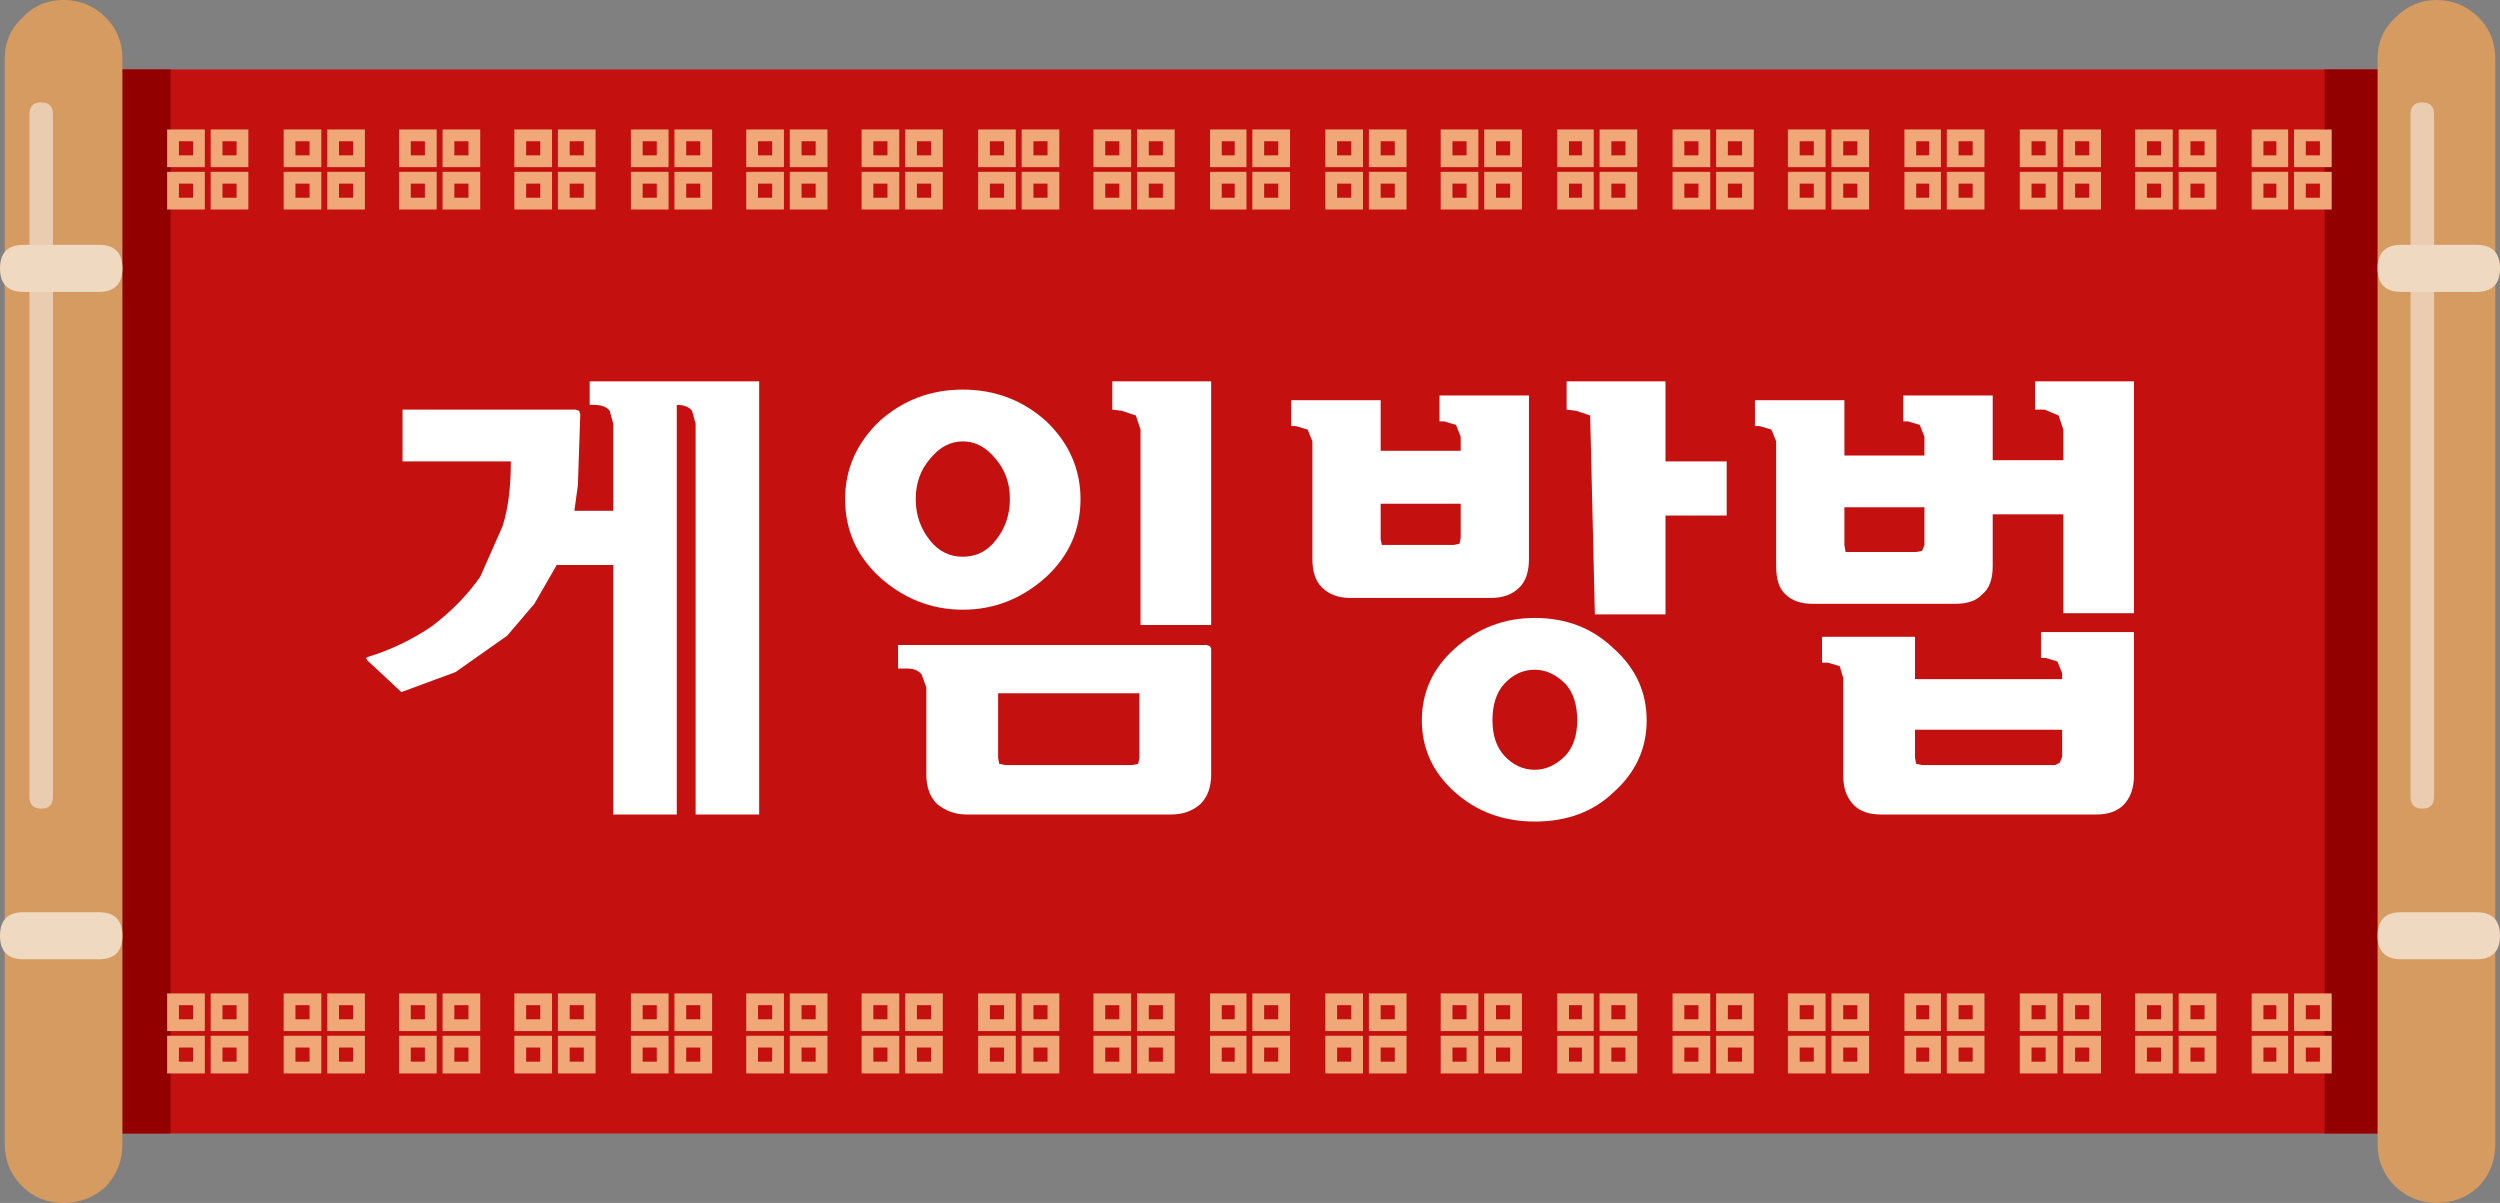 <?xml version="1.0" encoding="UTF-8" standalone="no"?>
<svg xmlns:xlink="http://www.w3.org/1999/xlink" height="51.1px" width="106.2px" xmlns="http://www.w3.org/2000/svg">
  <rect width="100%" height="100%" fill="#808080" stroke="none"/>
  <g transform="matrix(1.0, 0.0, 0.0, 1.0, -0.85, -0.85)">
    <path d="M103.35 49.0 L3.7 49.0 3.7 3.8 103.35 3.8 103.35 49.0" fill="#c51010" fill-rule="evenodd" stroke="none"/>
    <path d="M99.6 3.8 L104.2 3.8 104.2 49.0 99.6 49.0 99.6 3.8" fill="#920000" fill-rule="evenodd" stroke="none"/>
    <path d="M8.1 3.8 L8.1 49.0 3.15 49.0 3.15 3.8 8.1 3.8" fill="#920000" fill-rule="evenodd" stroke="none"/>
    <path d="M101.85 3.35 Q101.85 2.3 102.6 1.6 103.35 0.85 104.35 0.85 105.4 0.85 106.15 1.6 106.85 2.3 106.85 3.35 L106.85 49.45 Q106.85 50.5 106.15 51.25 105.4 51.95 104.35 51.95 103.35 51.95 102.6 51.25 101.85 50.5 101.85 49.45 L101.85 3.35" fill="#d59b60" fill-rule="evenodd" stroke="none"/>
    <path d="M103.25 5.7 Q103.25 5.2 103.75 5.2 104.25 5.2 104.25 5.7 L104.25 34.7 Q104.25 35.2 103.75 35.2 103.25 35.2 103.25 34.7 L103.25 5.7" fill="#eacdb0" fill-rule="evenodd" stroke="none"/>
    <path d="M102.85 39.6 L106.05 39.6 Q107.05 39.6 107.05 40.6 107.05 41.6 106.05 41.6 L102.85 41.6 Q101.85 41.6 101.85 40.6 101.85 39.6 102.85 39.6" fill="#efd9c1" fill-rule="evenodd" stroke="none"/>
    <path d="M102.85 11.25 L106.05 11.25 Q107.05 11.25 107.05 12.25 107.05 13.25 106.05 13.25 L102.85 13.25 Q101.85 13.25 101.85 12.25 101.85 11.25 102.85 11.25" fill="#efd9c1" fill-rule="evenodd" stroke="none"/>
    <path d="M1.05 3.35 Q1.05 2.3 1.8 1.6 2.5 0.85 3.55 0.85 4.6 0.85 5.35 1.6 6.05 2.3 6.05 3.35 L6.05 49.45 Q6.05 50.5 5.35 51.25 4.6 51.95 3.55 51.95 2.5 51.95 1.8 51.25 1.05 50.5 1.05 49.45 L1.05 3.35" fill="#d59b60" fill-rule="evenodd" stroke="none"/>
    <path d="M2.1 5.7 Q2.1 5.2 2.6 5.2 3.1 5.2 3.1 5.7 L3.1 34.7 Q3.1 35.2 2.6 35.2 2.1 35.2 2.1 34.7 L2.1 5.7" fill="#eacdb0" fill-rule="evenodd" stroke="none"/>
    <path d="M1.85 39.6 L5.05 39.6 Q6.05 39.6 6.05 40.6 6.05 41.6 5.05 41.6 L1.85 41.6 Q0.85 41.6 0.85 40.6 0.85 39.6 1.85 39.6" fill="#efd9c1" fill-rule="evenodd" stroke="none"/>
    <path d="M1.85 11.25 L5.05 11.25 Q6.05 11.25 6.05 12.25 6.05 13.25 5.05 13.25 L1.85 13.25 Q0.85 13.25 0.85 12.25 0.85 11.25 1.85 11.25" fill="#efd9c1" fill-rule="evenodd" stroke="none"/>
    <path d="M7.95 44.65 L7.95 43.05 9.55 43.05 9.55 44.65 7.95 44.65 M9.05 43.55 L8.45 43.55 8.45 44.15 9.05 44.15 9.05 43.55" fill="#f1a878" fill-rule="evenodd" stroke="none"/>
    <path d="M10.9 43.55 L10.3 43.55 10.3 44.15 10.9 44.15 10.9 43.55 M9.8 43.05 L11.4 43.05 11.4 44.65 9.8 44.65 9.8 43.05" fill="#f1a878" fill-rule="evenodd" stroke="none"/>
    <path d="M7.95 46.45 L7.95 44.85 9.55 44.85 9.55 46.45 7.95 46.45 M9.05 45.35 L8.45 45.35 8.45 45.95 9.05 45.95 9.05 45.35" fill="#f1a878" fill-rule="evenodd" stroke="none"/>
    <path d="M9.8 44.85 L11.4 44.85 11.4 46.45 9.8 46.45 9.8 44.85 M10.3 45.35 L10.3 45.95 10.9 45.95 10.9 45.35 10.3 45.35" fill="#f1a878" fill-rule="evenodd" stroke="none"/>
    <path d="M12.9 43.05 L14.5 43.05 14.5 44.65 12.9 44.65 12.9 43.05 M14.0 43.55 L13.4 43.55 13.4 44.15 14.0 44.15 14.0 43.55" fill="#f1a878" fill-rule="evenodd" stroke="none"/>
    <path d="M15.85 43.55 L15.25 43.55 15.25 44.15 15.85 44.15 15.85 43.55 M14.75 43.05 L16.35 43.05 16.35 44.65 14.75 44.65 14.75 43.05" fill="#f1a878" fill-rule="evenodd" stroke="none"/>
    <path d="M14.0 45.95 L14.0 45.35 13.4 45.35 13.4 45.95 14.0 45.95 M12.9 46.45 L12.9 44.85 14.5 44.85 14.5 46.45 12.9 46.45" fill="#f1a878" fill-rule="evenodd" stroke="none"/>
    <path d="M14.75 44.85 L16.35 44.85 16.35 46.45 14.75 46.45 14.75 44.85 M15.25 45.35 L15.25 45.95 15.85 45.95 15.85 45.35 15.25 45.35" fill="#f1a878" fill-rule="evenodd" stroke="none"/>
    <path d="M18.9 43.55 L18.3 43.55 18.3 44.15 18.9 44.15 18.9 43.55 M19.4 43.05 L19.4 44.65 17.8 44.65 17.8 43.05 19.4 43.05" fill="#f1a878" fill-rule="evenodd" stroke="none"/>
    <path d="M20.75 43.55 L20.15 43.55 20.15 44.15 20.75 44.15 20.75 43.55 M19.65 43.05 L21.25 43.05 21.25 44.65 19.65 44.65 19.65 43.05" fill="#f1a878" fill-rule="evenodd" stroke="none"/>
    <path d="M18.9 45.35 L18.3 45.35 18.3 45.95 18.9 45.95 18.9 45.35 M19.4 44.85 L19.4 46.45 17.8 46.45 17.8 44.85 19.4 44.85" fill="#f1a878" fill-rule="evenodd" stroke="none"/>
    <path d="M19.65 44.85 L21.25 44.85 21.25 46.45 19.65 46.45 19.65 44.85 M20.15 45.35 L20.15 45.95 20.75 45.95 20.75 45.35 20.15 45.35" fill="#f1a878" fill-rule="evenodd" stroke="none"/>
    <path d="M23.8 43.55 L23.2 43.55 23.2 44.15 23.8 44.15 23.8 43.55 M22.7 43.05 L24.3 43.05 24.3 44.65 22.7 44.65 22.7 43.05" fill="#f1a878" fill-rule="evenodd" stroke="none"/>
    <path d="M25.65 43.55 L25.05 43.55 25.05 44.15 25.65 44.15 25.65 43.55 M24.55 43.05 L26.15 43.05 26.15 44.65 24.55 44.65 24.55 43.05" fill="#f1a878" fill-rule="evenodd" stroke="none"/>
    <path d="M22.7 44.85 L24.3 44.85 24.3 46.45 22.7 46.45 22.7 44.85 M23.8 45.95 L23.8 45.35 23.2 45.35 23.2 45.95 23.8 45.95" fill="#f1a878" fill-rule="evenodd" stroke="none"/>
    <path d="M24.55 44.85 L26.15 44.85 26.15 46.45 24.55 46.45 24.55 44.85 M25.65 45.95 L25.65 45.35 25.05 45.35 25.05 45.95 25.65 45.95" fill="#f1a878" fill-rule="evenodd" stroke="none"/>
    <path d="M28.75 43.55 L28.15 43.55 28.15 44.15 28.75 44.15 28.75 43.55 M27.65 43.05 L29.25 43.05 29.25 44.65 27.65 44.65 27.65 43.05" fill="#f1a878" fill-rule="evenodd" stroke="none"/>
    <path d="M30.6 43.55 L30.0 43.55 30.0 44.15 30.6 44.15 30.6 43.55 M29.5 43.05 L31.1 43.05 31.1 44.65 29.5 44.65 29.5 43.05" fill="#f1a878" fill-rule="evenodd" stroke="none"/>
    <path d="M27.65 44.85 L29.25 44.85 29.25 46.45 27.65 46.45 27.65 44.85 M28.15 45.35 L28.15 45.95 28.75 45.95 28.75 45.35 28.15 45.35" fill="#f1a878" fill-rule="evenodd" stroke="none"/>
    <path d="M29.5 44.85 L31.1 44.85 31.1 46.45 29.5 46.45 29.5 44.85 M30.6 45.95 L30.6 45.35 30.0 45.35 30.0 45.95 30.6 45.95" fill="#f1a878" fill-rule="evenodd" stroke="none"/>
    <path d="M33.65 43.55 L33.05 43.55 33.05 44.15 33.65 44.15 33.65 43.55 M32.55 43.05 L34.15 43.05 34.15 44.65 32.55 44.65 32.55 43.05" fill="#f1a878" fill-rule="evenodd" stroke="none"/>
    <path d="M34.4 43.05 L36.0 43.05 36.0 44.65 34.4 44.65 34.4 43.05 M35.5 43.55 L34.9 43.55 34.9 44.15 35.5 44.15 35.5 43.55" fill="#f1a878" fill-rule="evenodd" stroke="none"/>
    <path d="M32.55 44.85 L34.15 44.85 34.15 46.45 32.55 46.45 32.55 44.85 M33.05 45.35 L33.05 45.95 33.65 45.95 33.65 45.35 33.05 45.35" fill="#f1a878" fill-rule="evenodd" stroke="none"/>
    <path d="M35.5 45.95 L35.5 45.35 34.9 45.35 34.9 45.95 35.5 45.95 M34.4 46.45 L34.4 44.85 36.0 44.85 36.0 46.45 34.4 46.45" fill="#f1a878" fill-rule="evenodd" stroke="none"/>
    <path d="M38.55 43.55 L37.95 43.55 37.95 44.15 38.55 44.15 38.55 43.55 M37.45 43.05 L39.05 43.05 39.05 44.65 37.45 44.65 37.45 43.05" fill="#f1a878" fill-rule="evenodd" stroke="none"/>
    <path d="M40.4 44.15 L40.4 43.55 39.8 43.55 39.8 44.15 40.4 44.15 M39.3 44.65 L39.3 43.05 40.9 43.05 40.9 44.65 39.3 44.65" fill="#f1a878" fill-rule="evenodd" stroke="none"/>
    <path d="M37.45 44.85 L39.05 44.85 39.05 46.45 37.45 46.45 37.45 44.85 M37.95 45.35 L37.95 45.95 38.55 45.95 38.55 45.35 37.95 45.35" fill="#f1a878" fill-rule="evenodd" stroke="none"/>
    <path d="M40.4 45.95 L40.4 45.35 39.8 45.35 39.8 45.95 40.4 45.95 M39.3 46.45 L39.3 44.85 40.9 44.85 40.9 46.45 39.3 46.45" fill="#f1a878" fill-rule="evenodd" stroke="none"/>
    <path d="M43.5 43.55 L42.9 43.55 42.9 44.15 43.5 44.15 43.5 43.55 M42.4 43.05 L44.0 43.05 44.0 44.65 42.4 44.65 42.4 43.05" fill="#f1a878" fill-rule="evenodd" stroke="none"/>
    <path d="M44.25 43.05 L45.85 43.05 45.85 44.65 44.25 44.65 44.25 43.05 M45.35 43.55 L44.75 43.55 44.75 44.15 45.35 44.15 45.35 43.55" fill="#f1a878" fill-rule="evenodd" stroke="none"/>
    <path d="M42.4 44.85 L44.0 44.85 44.0 46.45 42.4 46.45 42.4 44.85 M42.9 45.35 L42.9 45.95 43.5 45.95 43.5 45.35 42.9 45.35" fill="#f1a878" fill-rule="evenodd" stroke="none"/>
    <path d="M45.35 45.95 L45.35 45.35 44.75 45.35 44.75 45.95 45.35 45.95 M44.25 46.45 L44.25 44.85 45.85 44.85 45.85 46.45 44.25 46.45" fill="#f1a878" fill-rule="evenodd" stroke="none"/>
    <path d="M48.4 43.55 L47.8 43.55 47.8 44.15 48.4 44.15 48.4 43.55 M47.3 43.05 L48.9 43.05 48.9 44.65 47.3 44.65 47.3 43.05" fill="#f1a878" fill-rule="evenodd" stroke="none"/>
    <path d="M49.15 44.65 L49.15 43.05 50.75 43.05 50.75 44.65 49.15 44.65 M49.65 43.55 L49.65 44.15 50.25 44.15 50.25 43.55 49.65 43.55" fill="#f1a878" fill-rule="evenodd" stroke="none"/>
    <path d="M47.3 44.85 L48.9 44.85 48.9 46.45 47.3 46.45 47.3 44.85 M48.4 45.95 L48.4 45.35 47.8 45.35 47.8 45.95 48.4 45.95" fill="#f1a878" fill-rule="evenodd" stroke="none"/>
    <path d="M49.15 46.45 L49.15 44.85 50.75 44.85 50.75 46.45 49.15 46.45 M49.65 45.35 L49.65 45.95 50.25 45.95 50.25 45.35 49.65 45.35" fill="#f1a878" fill-rule="evenodd" stroke="none"/>
    <path d="M53.3 43.55 L52.75 43.55 52.75 44.15 53.3 44.15 53.3 43.55 M52.25 43.05 L53.8 43.05 53.8 44.65 52.25 44.65 52.25 43.05" fill="#f1a878" fill-rule="evenodd" stroke="none"/>
    <path d="M55.15 44.15 L55.15 43.55 54.55 43.55 54.55 44.15 55.15 44.15 M54.05 43.05 L55.65 43.05 55.65 44.65 54.05 44.65 54.05 43.05" fill="#f1a878" fill-rule="evenodd" stroke="none"/>
    <path d="M53.8 44.85 L53.8 46.45 52.25 46.45 52.25 44.85 53.8 44.85 M53.3 45.35 L52.75 45.35 52.75 45.95 53.3 45.95 53.3 45.35" fill="#f1a878" fill-rule="evenodd" stroke="none"/>
    <path d="M54.55 45.35 L54.55 45.95 55.15 45.95 55.15 45.35 54.55 45.35 M54.05 46.45 L54.05 44.85 55.65 44.85 55.65 46.45 54.05 46.45" fill="#f1a878" fill-rule="evenodd" stroke="none"/>
    <path d="M58.25 43.55 L57.65 43.55 57.65 44.15 58.25 44.15 58.25 43.55 M57.15 43.05 L58.75 43.05 58.75 44.65 57.15 44.65 57.15 43.05" fill="#f1a878" fill-rule="evenodd" stroke="none"/>
    <path d="M59.0 44.65 L59.0 43.05 60.6 43.05 60.6 44.65 59.0 44.65 M59.5 43.55 L59.5 44.15 60.1 44.15 60.1 43.55 59.5 43.55" fill="#f1a878" fill-rule="evenodd" stroke="none"/>
    <path d="M58.75 44.85 L58.75 46.45 57.15 46.45 57.15 44.85 58.75 44.85 M58.25 45.35 L57.65 45.35 57.65 45.95 58.25 45.95 58.25 45.35" fill="#f1a878" fill-rule="evenodd" stroke="none"/>
    <path d="M59.0 46.45 L59.0 44.85 60.6 44.85 60.6 46.45 59.0 46.45 M59.5 45.35 L59.5 45.95 60.1 45.95 60.1 45.35 59.5 45.35" fill="#f1a878" fill-rule="evenodd" stroke="none"/>
    <path d="M63.15 43.55 L62.55 43.55 62.55 44.15 63.15 44.15 63.15 43.55 M62.05 43.05 L63.65 43.05 63.65 44.65 62.05 44.65 62.05 43.05" fill="#f1a878" fill-rule="evenodd" stroke="none"/>
    <path d="M65.0 44.15 L65.0 43.55 64.4 43.55 64.4 44.15 65.0 44.15 M63.9 43.05 L65.5 43.05 65.5 44.65 63.9 44.65 63.9 43.05" fill="#f1a878" fill-rule="evenodd" stroke="none"/>
    <path d="M63.65 44.85 L63.65 46.45 62.05 46.45 62.05 44.85 63.65 44.85 M63.15 45.35 L62.55 45.35 62.55 45.95 63.15 45.95 63.15 45.35" fill="#f1a878" fill-rule="evenodd" stroke="none"/>
    <path d="M64.4 45.35 L64.4 45.95 65.0 45.95 65.0 45.35 64.4 45.35 M63.9 46.45 L63.9 44.85 65.5 44.85 65.5 46.45 63.9 46.45" fill="#f1a878" fill-rule="evenodd" stroke="none"/>
    <path d="M68.05 43.55 L67.5 43.55 67.5 44.15 68.05 44.15 68.05 43.55 M67.0 43.05 L68.55 43.05 68.55 44.65 67.0 44.65 67.0 43.05" fill="#f1a878" fill-rule="evenodd" stroke="none"/>
    <path d="M68.8 44.65 L68.8 43.05 70.4 43.05 70.4 44.65 68.8 44.65 M69.9 43.55 L69.3 43.55 69.3 44.15 69.9 44.15 69.9 43.55" fill="#f1a878" fill-rule="evenodd" stroke="none"/>
    <path d="M68.55 44.85 L68.55 46.45 67.0 46.45 67.0 44.85 68.55 44.85 M68.05 45.35 L67.5 45.35 67.5 45.95 68.05 45.95 68.05 45.35" fill="#f1a878" fill-rule="evenodd" stroke="none"/>
    <path d="M68.8 46.45 L68.8 44.85 70.4 44.85 70.4 46.45 68.8 46.45 M69.9 45.35 L69.3 45.35 69.3 45.95 69.9 45.95 69.9 45.35" fill="#f1a878" fill-rule="evenodd" stroke="none"/>
    <path d="M73.0 43.55 L72.4 43.55 72.4 44.15 73.0 44.15 73.0 43.55 M71.9 43.05 L73.5 43.05 73.5 44.65 71.9 44.65 71.9 43.05" fill="#f1a878" fill-rule="evenodd" stroke="none"/>
    <path d="M73.75 43.05 L75.35 43.05 75.35 44.65 73.75 44.65 73.75 43.05 M74.85 43.55 L74.25 43.55 74.25 44.15 74.85 44.15 74.85 43.55" fill="#f1a878" fill-rule="evenodd" stroke="none"/>
    <path d="M73.5 44.85 L73.5 46.45 71.9 46.45 71.9 44.85 73.5 44.85 M73.0 45.95 L73.0 45.35 72.4 45.35 72.4 45.95 73.0 45.95" fill="#f1a878" fill-rule="evenodd" stroke="none"/>
    <path d="M74.85 45.95 L74.85 45.35 74.25 45.35 74.25 45.95 74.85 45.95 M73.75 46.45 L73.75 44.85 75.35 44.85 75.35 46.45 73.75 46.45" fill="#f1a878" fill-rule="evenodd" stroke="none"/>
    <path d="M77.9 43.55 L77.3 43.55 77.3 44.15 77.9 44.15 77.9 43.55 M76.8 43.05 L78.4 43.05 78.4 44.65 76.8 44.65 76.8 43.05" fill="#f1a878" fill-rule="evenodd" stroke="none"/>
    <path d="M79.75 44.15 L79.75 43.55 79.15 43.55 79.15 44.15 79.75 44.15 M78.65 44.65 L78.65 43.05 80.25 43.05 80.25 44.65 78.65 44.65" fill="#f1a878" fill-rule="evenodd" stroke="none"/>
    <path d="M78.4 44.85 L78.4 46.45 76.8 46.45 76.8 44.85 78.4 44.85 M77.9 45.95 L77.9 45.35 77.3 45.35 77.3 45.95 77.9 45.95" fill="#f1a878" fill-rule="evenodd" stroke="none"/>
    <path d="M79.75 45.95 L79.75 45.35 79.15 45.35 79.15 45.95 79.75 45.95 M78.65 46.45 L78.65 44.85 80.25 44.85 80.25 46.45 78.65 46.45" fill="#f1a878" fill-rule="evenodd" stroke="none"/>
    <path d="M82.8 43.55 L82.25 43.55 82.25 44.15 82.8 44.15 82.8 43.55 M81.75 43.05 L83.3 43.05 83.3 44.65 81.75 44.65 81.75 43.05" fill="#f1a878" fill-rule="evenodd" stroke="none"/>
    <path d="M84.65 43.55 L84.05 43.55 84.05 44.15 84.65 44.15 84.65 43.55 M83.55 43.05 L85.15 43.05 85.15 44.65 83.55 44.65 83.55 43.05" fill="#f1a878" fill-rule="evenodd" stroke="none"/>
    <path d="M83.3 44.85 L83.3 46.45 81.75 46.45 81.75 44.85 83.3 44.85 M82.8 45.95 L82.8 45.35 82.25 45.35 82.25 45.95 82.8 45.95" fill="#f1a878" fill-rule="evenodd" stroke="none"/>
    <path d="M83.55 44.85 L85.15 44.85 85.15 46.45 83.55 46.45 83.55 44.85 M84.65 45.95 L84.65 45.35 84.05 45.35 84.05 45.95 84.65 45.95" fill="#f1a878" fill-rule="evenodd" stroke="none"/>
    <path d="M87.75 43.55 L87.15 43.55 87.15 44.15 87.75 44.15 87.75 43.55 M86.65 43.05 L88.25 43.05 88.25 44.65 86.65 44.65 86.65 43.05" fill="#f1a878" fill-rule="evenodd" stroke="none"/>
    <path d="M89.6 43.55 L89.0 43.55 89.0 44.15 89.6 44.15 89.6 43.55 M88.5 43.05 L90.1 43.05 90.1 44.65 88.5 44.65 88.5 43.05" fill="#f1a878" fill-rule="evenodd" stroke="none"/>
    <path d="M88.25 44.85 L88.25 46.45 86.65 46.45 86.65 44.85 88.25 44.85 M87.75 45.95 L87.75 45.35 87.15 45.35 87.15 45.95 87.75 45.95" fill="#f1a878" fill-rule="evenodd" stroke="none"/>
    <path d="M88.5 44.85 L90.1 44.85 90.1 46.45 88.5 46.45 88.5 44.85 M89.6 45.95 L89.6 45.35 89.0 45.35 89.0 45.95 89.6 45.95" fill="#f1a878" fill-rule="evenodd" stroke="none"/>
    <path d="M92.65 43.55 L92.05 43.55 92.05 44.15 92.65 44.15 92.65 43.55 M91.55 43.05 L93.15 43.05 93.15 44.65 91.55 44.65 91.55 43.05" fill="#f1a878" fill-rule="evenodd" stroke="none"/>
    <path d="M94.5 43.55 L93.9 43.55 93.9 44.15 94.5 44.15 94.5 43.55 M93.4 43.05 L95.0 43.05 95.0 44.65 93.4 44.65 93.4 43.05" fill="#f1a878" fill-rule="evenodd" stroke="none"/>
    <path d="M92.65 45.35 L92.05 45.35 92.05 45.95 92.65 45.95 92.65 45.35 M93.15 44.85 L93.15 46.45 91.55 46.45 91.55 44.85 93.15 44.85" fill="#f1a878" fill-rule="evenodd" stroke="none"/>
    <path d="M93.4 44.85 L95.0 44.85 95.0 46.45 93.4 46.45 93.4 44.85 M93.9 45.35 L93.9 45.95 94.5 45.95 94.5 45.35 93.9 45.35" fill="#f1a878" fill-rule="evenodd" stroke="none"/>
    <path d="M97.55 43.55 L97.0 43.55 97.0 44.15 97.55 44.15 97.55 43.55 M96.5 43.05 L98.05 43.05 98.05 44.65 96.5 44.65 96.5 43.05" fill="#f1a878" fill-rule="evenodd" stroke="none"/>
    <path d="M99.4 43.55 L98.8 43.55 98.8 44.15 99.4 44.15 99.4 43.55 M98.3 43.05 L99.9 43.05 99.9 44.65 98.3 44.65 98.3 43.05" fill="#f1a878" fill-rule="evenodd" stroke="none"/>
    <path d="M97.55 45.35 L97.0 45.35 97.0 45.95 97.55 45.95 97.55 45.35 M98.05 44.85 L98.05 46.45 96.5 46.45 96.5 44.85 98.05 44.85" fill="#f1a878" fill-rule="evenodd" stroke="none"/>
    <path d="M98.3 44.85 L99.9 44.85 99.9 46.45 98.3 46.45 98.3 44.85 M98.8 45.35 L98.8 45.95 99.4 45.95 99.4 45.35 98.8 45.35" fill="#f1a878" fill-rule="evenodd" stroke="none"/>
    <path d="M9.05 6.85 L8.45 6.85 8.45 7.45 9.05 7.45 9.05 6.85 M9.55 6.35 L9.55 7.95 7.95 7.95 7.95 6.35 9.55 6.35" fill="#f1a878" fill-rule="evenodd" stroke="none"/>
    <path d="M10.9 7.45 L10.9 6.85 10.3 6.85 10.3 7.45 10.9 7.45 M9.8 6.35 L11.4 6.35 11.4 7.95 9.8 7.95 9.8 6.35" fill="#f1a878" fill-rule="evenodd" stroke="none"/>
    <path d="M9.05 8.65 L8.45 8.65 8.45 9.25 9.05 9.25 9.05 8.65 M9.55 8.15 L9.55 9.75 7.95 9.75 7.95 8.15 9.55 8.15" fill="#f1a878" fill-rule="evenodd" stroke="none"/>
    <path d="M10.9 8.65 L10.3 8.65 10.3 9.25 10.9 9.25 10.9 8.65 M9.8 8.15 L11.4 8.15 11.4 9.75 9.8 9.75 9.8 8.15" fill="#f1a878" fill-rule="evenodd" stroke="none"/>
    <path d="M12.9 6.35 L14.5 6.35 14.5 7.95 12.9 7.95 12.9 6.35 M14.0 7.45 L14.0 6.85 13.4 6.85 13.4 7.45 14.0 7.45" fill="#f1a878" fill-rule="evenodd" stroke="none"/>
    <path d="M15.85 7.45 L15.85 6.85 15.25 6.85 15.25 7.45 15.85 7.45 M14.75 6.35 L16.35 6.35 16.35 7.95 14.75 7.95 14.75 6.35" fill="#f1a878" fill-rule="evenodd" stroke="none"/>
    <path d="M14.0 9.25 L14.0 8.65 13.4 8.65 13.4 9.25 14.0 9.25 M12.9 9.75 L12.9 8.15 14.5 8.15 14.5 9.75 12.9 9.75" fill="#f1a878" fill-rule="evenodd" stroke="none"/>
    <path d="M15.85 8.65 L15.25 8.65 15.25 9.25 15.85 9.25 15.85 8.65 M14.75 8.15 L16.35 8.15 16.35 9.75 14.75 9.75 14.75 8.15" fill="#f1a878" fill-rule="evenodd" stroke="none"/>
    <path d="M18.9 6.85 L18.3 6.85 18.3 7.45 18.9 7.45 18.9 6.85 M19.4 6.35 L19.4 7.95 17.8 7.95 17.8 6.35 19.4 6.35" fill="#f1a878" fill-rule="evenodd" stroke="none"/>
    <path d="M20.75 7.45 L20.75 6.85 20.15 6.85 20.15 7.45 20.75 7.45 M19.65 6.35 L21.25 6.35 21.25 7.95 19.65 7.95 19.65 6.35" fill="#f1a878" fill-rule="evenodd" stroke="none"/>
    <path d="M18.9 8.65 L18.3 8.65 18.3 9.25 18.9 9.25 18.9 8.65 M19.4 8.15 L19.4 9.75 17.8 9.75 17.8 8.15 19.4 8.15" fill="#f1a878" fill-rule="evenodd" stroke="none"/>
    <path d="M20.75 8.65 L20.15 8.65 20.15 9.25 20.75 9.25 20.75 8.65 M19.65 8.15 L21.25 8.15 21.25 9.75 19.65 9.75 19.65 8.15" fill="#f1a878" fill-rule="evenodd" stroke="none"/>
    <path d="M23.8 7.45 L23.8 6.85 23.2 6.85 23.2 7.45 23.8 7.45 M22.7 6.35 L24.3 6.35 24.3 7.95 22.7 7.95 22.7 6.35" fill="#f1a878" fill-rule="evenodd" stroke="none"/>
    <path d="M25.65 7.45 L25.65 6.85 25.05 6.85 25.05 7.45 25.65 7.45 M24.55 6.35 L26.15 6.35 26.15 7.95 24.55 7.95 24.55 6.35" fill="#f1a878" fill-rule="evenodd" stroke="none"/>
    <path d="M23.8 8.65 L23.2 8.65 23.2 9.25 23.8 9.25 23.8 8.65 M22.7 8.15 L24.3 8.15 24.3 9.75 22.7 9.75 22.7 8.15" fill="#f1a878" fill-rule="evenodd" stroke="none"/>
    <path d="M25.65 8.65 L25.05 8.65 25.05 9.25 25.65 9.25 25.65 8.65 M24.55 8.15 L26.15 8.15 26.15 9.75 24.55 9.75 24.55 8.15" fill="#f1a878" fill-rule="evenodd" stroke="none"/>
    <path d="M28.75 7.45 L28.75 6.85 28.15 6.85 28.15 7.45 28.75 7.45 M27.65 6.35 L29.25 6.35 29.25 7.95 27.65 7.95 27.65 6.35" fill="#f1a878" fill-rule="evenodd" stroke="none"/>
    <path d="M30.6 7.45 L30.6 6.85 30.0 6.85 30.0 7.45 30.6 7.45 M29.5 6.35 L31.1 6.35 31.1 7.95 29.5 7.95 29.5 6.35" fill="#f1a878" fill-rule="evenodd" stroke="none"/>
    <path d="M28.75 8.65 L28.15 8.65 28.15 9.25 28.75 9.25 28.75 8.65 M27.65 8.15 L29.25 8.15 29.25 9.75 27.65 9.75 27.65 8.15" fill="#f1a878" fill-rule="evenodd" stroke="none"/>
    <path d="M30.6 8.65 L30.0 8.65 30.0 9.25 30.6 9.25 30.6 8.65 M29.5 8.15 L31.1 8.15 31.1 9.75 29.5 9.75 29.5 8.15" fill="#f1a878" fill-rule="evenodd" stroke="none"/>
    <path d="M33.65 7.45 L33.65 6.85 33.05 6.85 33.05 7.45 33.65 7.45 M32.55 6.35 L34.15 6.35 34.15 7.95 32.55 7.95 32.55 6.35" fill="#f1a878" fill-rule="evenodd" stroke="none"/>
    <path d="M34.4 6.35 L36.0 6.35 36.0 7.95 34.4 7.95 34.4 6.35 M35.5 7.45 L35.5 6.85 34.9 6.85 34.9 7.45 35.5 7.45" fill="#f1a878" fill-rule="evenodd" stroke="none"/>
    <path d="M33.65 8.65 L33.05 8.65 33.05 9.25 33.65 9.25 33.65 8.65 M32.55 8.15 L34.15 8.15 34.15 9.75 32.55 9.75 32.55 8.15" fill="#f1a878" fill-rule="evenodd" stroke="none"/>
    <path d="M35.5 9.25 L35.5 8.65 34.9 8.65 34.9 9.25 35.5 9.25 M34.4 9.75 L34.4 8.15 36.0 8.15 36.0 9.75 34.4 9.75" fill="#f1a878" fill-rule="evenodd" stroke="none"/>
    <path d="M38.55 7.45 L38.55 6.85 37.95 6.85 37.95 7.45 38.55 7.45 M37.45 6.35 L39.05 6.35 39.05 7.95 37.45 7.95 37.45 6.35" fill="#f1a878" fill-rule="evenodd" stroke="none"/>
    <path d="M40.4 7.45 L40.4 6.85 39.8 6.85 39.8 7.45 40.4 7.45 M40.9 6.35 L40.9 7.95 39.3 7.95 39.3 6.35 40.9 6.35" fill="#f1a878" fill-rule="evenodd" stroke="none"/>
    <path d="M38.55 8.65 L37.95 8.65 37.95 9.25 38.55 9.25 38.55 8.65 M37.45 8.15 L39.05 8.15 39.05 9.75 37.45 9.75 37.45 8.15" fill="#f1a878" fill-rule="evenodd" stroke="none"/>
    <path d="M40.4 9.25 L40.4 8.65 39.8 8.65 39.8 9.25 40.4 9.25 M40.9 8.15 L40.9 9.75 39.3 9.75 39.3 8.15 40.9 8.15" fill="#f1a878" fill-rule="evenodd" stroke="none"/>
    <path d="M43.5 7.45 L43.5 6.85 42.9 6.85 42.9 7.45 43.5 7.45 M42.4 6.35 L44.0 6.35 44.0 7.95 42.4 7.95 42.4 6.35" fill="#f1a878" fill-rule="evenodd" stroke="none"/>
    <path d="M44.25 6.35 L45.85 6.35 45.85 7.95 44.25 7.95 44.25 6.35 M45.35 7.45 L45.35 6.85 44.75 6.85 44.75 7.45 45.35 7.45" fill="#f1a878" fill-rule="evenodd" stroke="none"/>
    <path d="M43.5 8.65 L42.9 8.65 42.9 9.25 43.5 9.25 43.5 8.65 M42.4 8.15 L44.0 8.15 44.0 9.75 42.4 9.75 42.4 8.15" fill="#f1a878" fill-rule="evenodd" stroke="none"/>
    <path d="M45.35 9.25 L45.35 8.65 44.75 8.65 44.75 9.25 45.35 9.25 M44.25 9.75 L44.25 8.15 45.85 8.15 45.85 9.75 44.25 9.75" fill="#f1a878" fill-rule="evenodd" stroke="none"/>
    <path d="M48.4 7.45 L48.4 6.85 47.8 6.85 47.8 7.45 48.4 7.45 M47.3 6.35 L48.9 6.35 48.9 7.95 47.3 7.95 47.3 6.35" fill="#f1a878" fill-rule="evenodd" stroke="none"/>
    <path d="M50.75 6.35 L50.75 7.95 49.15 7.95 49.15 6.35 50.75 6.35 M50.25 7.45 L50.25 6.85 49.65 6.85 49.65 7.45 50.25 7.45" fill="#f1a878" fill-rule="evenodd" stroke="none"/>
    <path d="M48.4 8.65 L47.8 8.65 47.8 9.25 48.4 9.25 48.4 8.65 M47.3 8.15 L48.9 8.15 48.9 9.75 47.3 9.75 47.3 8.15" fill="#f1a878" fill-rule="evenodd" stroke="none"/>
    <path d="M50.75 8.15 L50.75 9.75 49.15 9.75 49.15 8.15 50.75 8.15 M50.25 9.25 L50.25 8.65 49.65 8.65 49.65 9.25 50.25 9.25" fill="#f1a878" fill-rule="evenodd" stroke="none"/>
    <path d="M53.3 7.45 L53.3 6.85 52.75 6.85 52.75 7.45 53.3 7.45 M52.25 6.35 L53.8 6.35 53.8 7.95 52.25 7.95 52.25 6.35" fill="#f1a878" fill-rule="evenodd" stroke="none"/>
    <path d="M54.05 6.35 L55.65 6.35 55.65 7.95 54.05 7.95 54.05 6.35 M54.55 6.85 L54.55 7.45 55.15 7.45 55.15 6.85 54.55 6.85" fill="#f1a878" fill-rule="evenodd" stroke="none"/>
    <path d="M52.25 8.15 L53.8 8.15 53.8 9.75 52.25 9.75 52.25 8.15 M53.3 8.65 L52.75 8.65 52.75 9.25 53.3 9.25 53.3 8.65" fill="#f1a878" fill-rule="evenodd" stroke="none"/>
    <path d="M54.55 8.65 L54.55 9.25 55.15 9.25 55.15 8.65 54.55 8.65 M54.05 9.75 L54.05 8.15 55.65 8.15 55.65 9.75 54.05 9.75" fill="#f1a878" fill-rule="evenodd" stroke="none"/>
    <path d="M58.25 7.45 L58.25 6.85 57.65 6.85 57.65 7.45 58.25 7.45 M57.15 6.35 L58.75 6.35 58.75 7.95 57.15 7.95 57.15 6.35" fill="#f1a878" fill-rule="evenodd" stroke="none"/>
    <path d="M59.0 7.95 L59.0 6.35 60.6 6.35 60.6 7.95 59.0 7.95 M59.5 6.85 L59.5 7.45 60.1 7.45 60.1 6.85 59.5 6.85" fill="#f1a878" fill-rule="evenodd" stroke="none"/>
    <path d="M57.15 8.15 L58.75 8.15 58.75 9.75 57.15 9.75 57.15 8.15 M58.25 8.65 L57.65 8.65 57.65 9.25 58.25 9.25 58.25 8.65" fill="#f1a878" fill-rule="evenodd" stroke="none"/>
    <path d="M59.0 9.75 L59.0 8.15 60.6 8.15 60.6 9.75 59.0 9.75 M59.5 8.65 L59.5 9.25 60.1 9.25 60.1 8.65 59.5 8.65" fill="#f1a878" fill-rule="evenodd" stroke="none"/>
    <path d="M63.15 7.45 L63.15 6.85 62.55 6.85 62.55 7.45 63.15 7.45 M62.05 6.35 L63.65 6.35 63.65 7.95 62.05 7.95 62.05 6.35" fill="#f1a878" fill-rule="evenodd" stroke="none"/>
    <path d="M63.9 6.35 L65.5 6.35 65.5 7.95 63.9 7.95 63.9 6.35 M64.4 6.85 L64.4 7.45 65.0 7.45 65.0 6.85 64.4 6.85" fill="#f1a878" fill-rule="evenodd" stroke="none"/>
    <path d="M62.05 8.15 L63.65 8.15 63.65 9.75 62.05 9.75 62.05 8.15 M63.15 8.65 L62.55 8.65 62.55 9.25 63.15 9.25 63.15 8.65" fill="#f1a878" fill-rule="evenodd" stroke="none"/>
    <path d="M64.4 8.65 L64.4 9.25 65.0 9.25 65.0 8.65 64.4 8.65 M63.9 9.75 L63.9 8.15 65.5 8.15 65.5 9.75 63.9 9.75" fill="#f1a878" fill-rule="evenodd" stroke="none"/>
    <path d="M68.05 7.45 L68.05 6.85 67.5 6.85 67.5 7.45 68.05 7.45 M67.0 6.35 L68.55 6.35 68.55 7.95 67.0 7.95 67.0 6.35" fill="#f1a878" fill-rule="evenodd" stroke="none"/>
    <path d="M69.9 6.85 L69.3 6.85 69.3 7.45 69.9 7.45 69.9 6.85 M70.4 6.35 L70.4 7.95 68.8 7.95 68.8 6.35 70.4 6.35" fill="#f1a878" fill-rule="evenodd" stroke="none"/>
    <path d="M67.0 8.15 L68.55 8.15 68.55 9.75 67.0 9.75 67.0 8.15 M68.05 8.65 L67.5 8.65 67.5 9.25 68.05 9.25 68.05 8.65" fill="#f1a878" fill-rule="evenodd" stroke="none"/>
    <path d="M69.9 8.65 L69.3 8.65 69.3 9.25 69.9 9.25 69.9 8.65 M70.4 8.15 L70.4 9.75 68.8 9.75 68.8 8.15 70.4 8.15" fill="#f1a878" fill-rule="evenodd" stroke="none"/>
    <path d="M73.0 7.45 L73.0 6.85 72.4 6.85 72.4 7.45 73.0 7.45 M71.9 6.35 L73.5 6.35 73.5 7.95 71.9 7.95 71.9 6.35" fill="#f1a878" fill-rule="evenodd" stroke="none"/>
    <path d="M73.75 6.35 L75.35 6.35 75.35 7.95 73.75 7.95 73.75 6.35 M74.85 7.45 L74.85 6.85 74.25 6.85 74.25 7.45 74.85 7.45" fill="#f1a878" fill-rule="evenodd" stroke="none"/>
    <path d="M71.9 8.15 L73.5 8.15 73.5 9.75 71.9 9.75 71.9 8.15 M73.0 9.25 L73.0 8.65 72.4 8.65 72.4 9.25 73.0 9.25" fill="#f1a878" fill-rule="evenodd" stroke="none"/>
    <path d="M74.85 9.25 L74.85 8.65 74.25 8.65 74.25 9.25 74.85 9.25 M73.75 9.75 L73.75 8.15 75.35 8.15 75.35 9.75 73.75 9.75" fill="#f1a878" fill-rule="evenodd" stroke="none"/>
    <path d="M77.9 7.45 L77.9 6.85 77.3 6.85 77.3 7.45 77.9 7.45 M76.8 6.35 L78.4 6.35 78.4 7.95 76.8 7.95 76.8 6.35" fill="#f1a878" fill-rule="evenodd" stroke="none"/>
    <path d="M79.75 7.45 L79.75 6.85 79.15 6.85 79.15 7.45 79.75 7.45 M80.25 6.35 L80.25 7.95 78.65 7.95 78.65 6.35 80.25 6.35" fill="#f1a878" fill-rule="evenodd" stroke="none"/>
    <path d="M76.8 8.15 L78.4 8.15 78.4 9.75 76.8 9.75 76.8 8.15 M77.9 9.25 L77.9 8.65 77.3 8.65 77.3 9.25 77.9 9.25" fill="#f1a878" fill-rule="evenodd" stroke="none"/>
    <path d="M79.75 9.25 L79.75 8.65 79.15 8.65 79.15 9.25 79.75 9.25 M80.25 8.15 L80.25 9.75 78.65 9.75 78.65 8.15 80.25 8.15" fill="#f1a878" fill-rule="evenodd" stroke="none"/>
    <path d="M82.8 7.45 L82.8 6.85 82.25 6.85 82.25 7.45 82.8 7.45 M81.75 6.35 L83.3 6.35 83.3 7.95 81.75 7.95 81.75 6.35" fill="#f1a878" fill-rule="evenodd" stroke="none"/>
    <path d="M84.65 7.45 L84.65 6.85 84.05 6.85 84.05 7.45 84.65 7.45 M83.55 6.35 L85.15 6.35 85.15 7.95 83.55 7.95 83.55 6.35" fill="#f1a878" fill-rule="evenodd" stroke="none"/>
    <path d="M81.75 8.15 L83.3 8.15 83.3 9.75 81.75 9.75 81.75 8.15 M82.8 9.25 L82.8 8.65 82.25 8.65 82.25 9.25 82.8 9.25" fill="#f1a878" fill-rule="evenodd" stroke="none"/>
    <path d="M84.65 8.65 L84.05 8.65 84.05 9.25 84.65 9.25 84.65 8.65 M83.55 8.15 L85.15 8.15 85.15 9.75 83.55 9.75 83.55 8.15" fill="#f1a878" fill-rule="evenodd" stroke="none"/>
    <path d="M87.75 7.45 L87.75 6.85 87.15 6.85 87.15 7.45 87.75 7.45 M86.65 6.35 L88.25 6.35 88.25 7.95 86.65 7.95 86.65 6.35" fill="#f1a878" fill-rule="evenodd" stroke="none"/>
    <path d="M89.6 7.45 L89.6 6.85 89.0 6.85 89.0 7.45 89.6 7.45 M88.5 6.35 L90.1 6.35 90.1 7.95 88.5 7.95 88.5 6.35" fill="#f1a878" fill-rule="evenodd" stroke="none"/>
    <path d="M86.65 8.15 L88.25 8.15 88.25 9.75 86.65 9.75 86.65 8.15 M87.75 9.25 L87.75 8.65 87.15 8.65 87.15 9.25 87.75 9.25" fill="#f1a878" fill-rule="evenodd" stroke="none"/>
    <path d="M89.6 8.65 L89.0 8.65 89.0 9.25 89.6 9.25 89.6 8.65 M88.5 8.15 L90.1 8.15 90.1 9.75 88.5 9.75 88.5 8.15" fill="#f1a878" fill-rule="evenodd" stroke="none"/>
    <path d="M92.65 7.45 L92.65 6.85 92.05 6.85 92.05 7.45 92.65 7.45 M91.55 6.35 L93.15 6.35 93.15 7.95 91.55 7.95 91.55 6.35" fill="#f1a878" fill-rule="evenodd" stroke="none"/>
    <path d="M94.5 7.45 L94.5 6.85 93.9 6.85 93.9 7.45 94.5 7.45 M93.4 6.35 L95.0 6.35 95.0 7.95 93.4 7.95 93.4 6.35" fill="#f1a878" fill-rule="evenodd" stroke="none"/>
    <path d="M91.55 8.15 L93.15 8.15 93.15 9.75 91.55 9.75 91.55 8.15 M92.65 8.65 L92.05 8.65 92.05 9.25 92.65 9.25 92.65 8.65" fill="#f1a878" fill-rule="evenodd" stroke="none"/>
    <path d="M94.5 8.65 L93.9 8.65 93.9 9.25 94.5 9.25 94.5 8.65 M93.4 8.15 L95.0 8.15 95.0 9.75 93.4 9.75 93.4 8.15" fill="#f1a878" fill-rule="evenodd" stroke="none"/>
    <path d="M97.55 7.45 L97.55 6.85 97.0 6.85 97.0 7.45 97.55 7.45 M96.5 6.35 L98.05 6.35 98.05 7.95 96.5 7.95 96.5 6.35" fill="#f1a878" fill-rule="evenodd" stroke="none"/>
    <path d="M99.4 7.45 L99.4 6.85 98.8 6.85 98.8 7.45 99.4 7.45 M98.3 6.35 L99.9 6.35 99.9 7.95 98.3 7.95 98.3 6.35" fill="#f1a878" fill-rule="evenodd" stroke="none"/>
    <path d="M96.5 8.15 L98.05 8.15 98.05 9.75 96.5 9.75 96.5 8.15 M97.55 8.65 L97.0 8.65 97.0 9.25 97.55 9.25 97.55 8.65" fill="#f1a878" fill-rule="evenodd" stroke="none"/>
    <path d="M99.4 8.65 L98.8 8.65 98.8 9.25 99.4 9.25 99.4 8.65 M98.3 8.15 L99.9 8.15 99.9 9.75 98.3 9.75 98.3 8.15" fill="#f1a878" fill-rule="evenodd" stroke="none"/>
    <path d="M25.9 17.05 L33.1 17.05 33.1 35.45 30.4 35.45 30.4 18.85 30.25 18.3 Q30.05 18.05 29.6 18.05 L29.6 35.45 26.9 35.45 26.9 24.85 24.5 24.85 23.55 26.5 22.4 27.85 20.2 29.4 17.9 30.25 16.45 28.9 16.4 28.8 16.5 28.75 Q17.95 28.3 19.2 27.45 20.45 26.5 21.25 25.35 L22.2 23.2 Q22.55 22.1 22.55 20.5 L22.55 20.45 17.95 20.45 17.95 18.25 25.3 18.25 25.45 18.3 25.5 18.45 25.4 21.45 25.25 22.55 26.9 22.55 26.9 18.85 26.75 18.3 Q26.55 18.05 26.1 18.05 L25.9 18.05 25.9 17.05" fill="#ffffff" fill-rule="evenodd" stroke="none"/>
    <path d="M48.1 18.25 L48.1 17.05 52.3 17.05 52.3 27.4 49.3 27.4 49.3 19.1 49.1 18.5 48.5 18.3 48.1 18.25 M39.75 22.05 Q39.75 23.05 40.35 23.8 40.9 24.5 41.75 24.5 42.6 24.5 43.15 23.8 43.75 23.05 43.75 22.05 43.75 21.05 43.15 20.35 42.55 19.6 41.75 19.6 40.95 19.6 40.35 20.35 39.75 21.05 39.75 22.05 M45.3 18.75 Q46.75 20.15 46.75 22.05 46.75 24.0 45.3 25.35 43.75 26.75 41.75 26.75 39.75 26.75 38.2 25.35 36.75 24.0 36.75 22.05 36.75 20.15 38.2 18.75 39.7 17.4 41.75 17.4 43.8 17.4 45.3 18.75 M39.0 28.25 L52.1 28.25 52.25 28.3 52.3 28.4 52.3 33.75 Q52.3 34.55 51.85 35.0 51.35 35.45 50.6 35.45 L41.9 35.45 Q41.2 35.45 40.65 35.0 40.2 34.55 40.2 33.75 L40.2 30.05 40.0 29.5 Q39.8 29.25 39.4 29.25 L39.0 29.25 39.0 28.25 M43.55 33.35 L48.95 33.35 49.2 33.3 49.25 33.05 49.25 30.3 43.25 30.3 43.25 33.05 43.3 33.3 43.55 33.35" fill="#ffffff" fill-rule="evenodd" stroke="none"/>
    <path d="M59.5 17.85 L59.5 20.0 62.9 20.0 62.9 19.4 62.7 18.9 62.2 18.75 62.0 18.75 62.0 17.65 65.8 17.65 65.8 24.6 Q65.8 25.4 65.4 25.8 64.95 26.25 64.2 26.25 L58.2 26.25 Q57.45 26.25 57.0 25.8 56.6 25.4 56.6 24.6 L56.6 19.6 56.4 19.1 55.9 18.95 55.7 18.95 55.7 17.85 59.5 17.85 M59.55 24.0 L62.6 24.0 62.85 23.95 62.9 23.7 62.9 22.25 59.5 22.25 59.5 23.75 59.55 24.0 M67.4 17.05 L71.6 17.05 71.6 20.45 74.2 20.45 74.2 22.75 71.6 22.75 71.6 26.95 68.6 26.95 68.4 18.5 67.8 18.3 67.4 18.25 67.4 17.05 M66.05 29.3 Q65.3 29.3 64.75 29.9 64.25 30.45 64.25 31.45 64.25 32.4 64.75 32.95 65.3 33.55 66.05 33.55 66.75 33.55 67.35 32.95 67.85 32.4 67.85 31.45 67.85 30.45 67.35 29.9 66.75 29.3 66.05 29.3 M69.4 28.4 Q70.8 29.65 70.8 31.45 70.8 33.25 69.4 34.5 68.1 35.75 66.05 35.75 64.05 35.75 62.65 34.5 61.25 33.25 61.25 31.45 61.25 29.65 62.65 28.4 64.1 27.1 66.05 27.1 68.05 27.1 69.4 28.4" fill="#ffffff" fill-rule="evenodd" stroke="none"/>
    <path d="M87.3 17.05 L91.5 17.05 91.5 26.9 88.5 26.9 88.5 22.7 85.5 22.7 85.5 24.9 Q85.5 25.75 85.05 26.1 84.7 26.5 83.9 26.5 L77.85 26.5 Q77.1 26.5 76.7 26.1 76.3 25.75 76.3 24.9 L76.3 19.6 76.1 19.1 75.6 18.95 75.4 18.95 75.4 17.85 79.2 17.85 79.2 20.2 82.6 20.2 82.6 19.4 82.4 18.9 81.9 18.75 81.7 18.75 81.7 17.65 85.5 17.65 85.5 20.4 88.5 20.4 88.5 19.1 88.3 18.5 87.7 18.25 87.3 18.25 87.3 17.05 M82.6 22.4 L79.2 22.4 79.2 24.0 79.25 24.3 82.25 24.3 82.5 24.25 82.6 24.0 82.6 22.4 M78.25 27.9 L82.2 27.9 82.2 29.7 88.45 29.7 88.45 29.45 88.25 28.95 87.75 28.8 87.55 28.8 87.55 27.7 91.5 27.7 91.5 33.8 Q91.5 34.6 91.05 35.05 90.65 35.45 89.9 35.45 L80.75 35.45 Q80.0 35.45 79.6 35.05 79.15 34.6 79.15 33.8 L79.15 29.65 79.0 29.15 78.5 29.0 78.25 29.0 78.25 27.9 M82.5 33.35 L88.15 33.35 88.35 33.25 88.45 33.0 88.45 31.85 82.2 31.85 82.2 33.05 82.25 33.3 82.5 33.35" fill="#ffffff" fill-rule="evenodd" stroke="none"/>
  </g>
</svg>
